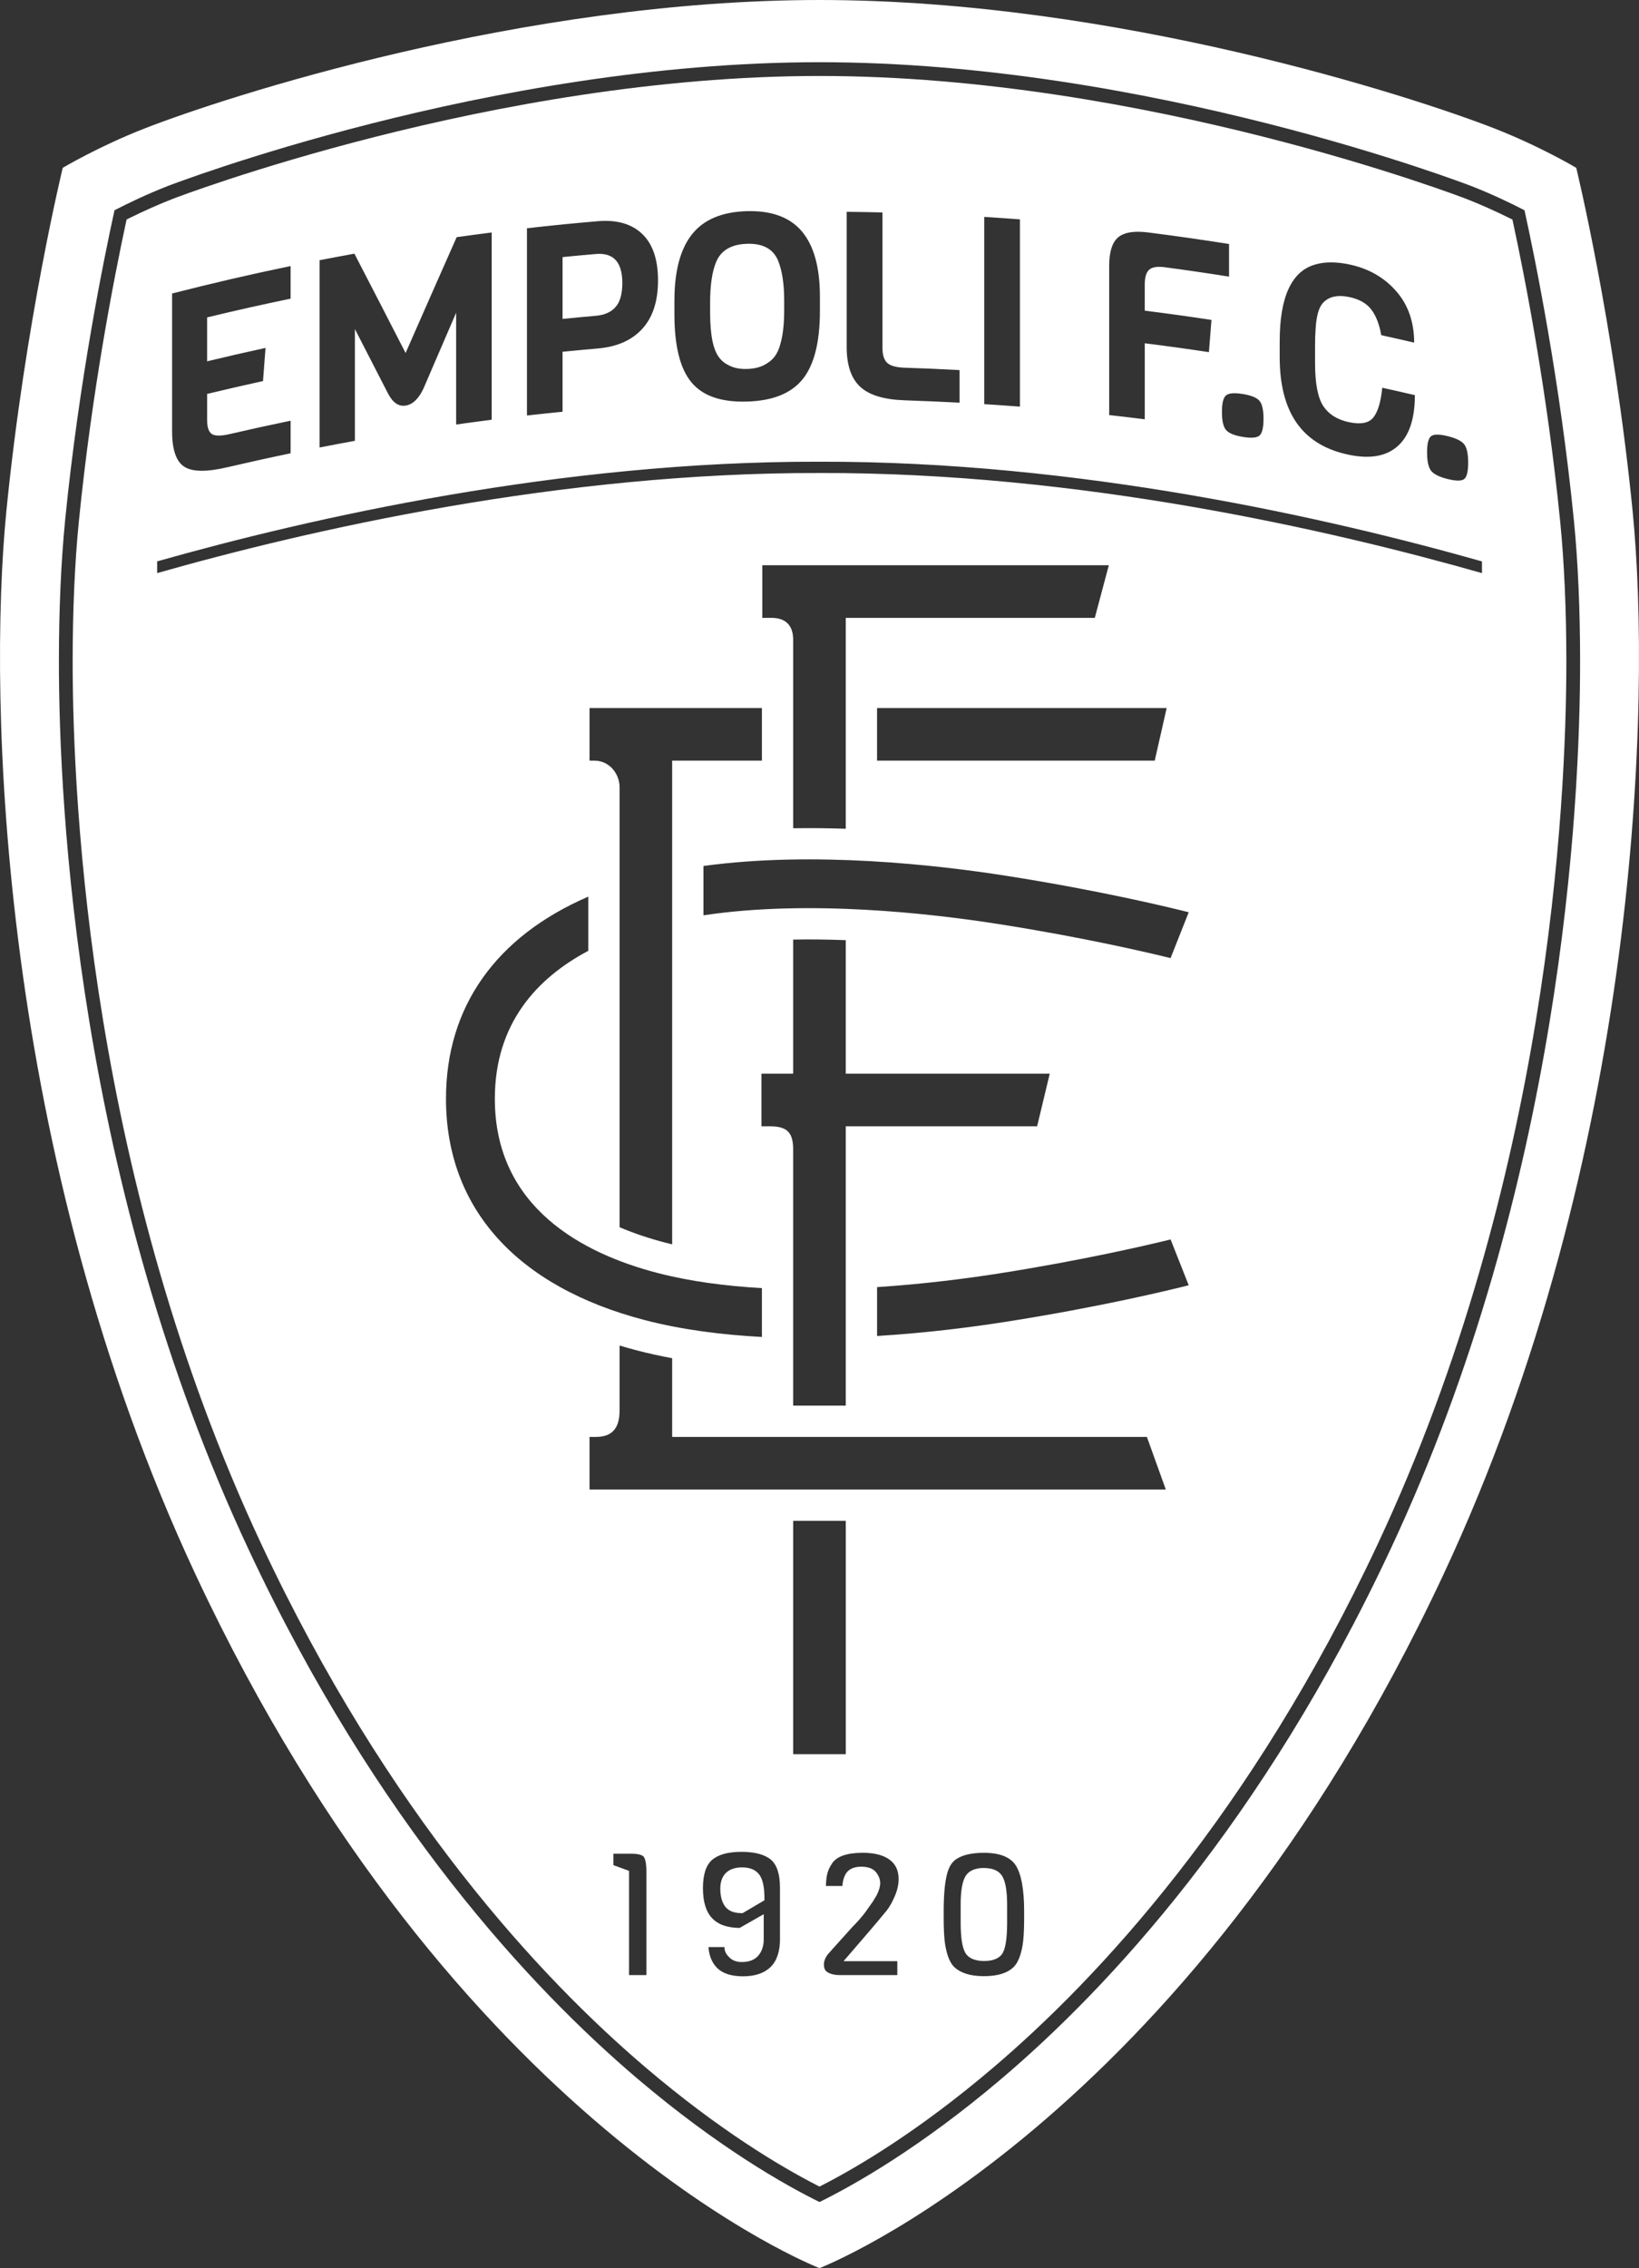 <?xml version="1.0" encoding="UTF-8"?>
<svg id="Livello_2" data-name="Livello 2" xmlns="http://www.w3.org/2000/svg" width="1030.4" height="1425.33" viewBox="0 0 1030.4 1425.33">
  <rect x="0" y="0" width="1030.4" height="1425.33" fill="#333333" stroke="none"/>
  <defs>
    <style>
      .cls-1 {
        fill: #fff;
      }
    </style>
  </defs>
  <g id="Livello_1-2" data-name="Livello 1">
    <g>
      <path class="cls-1" d="M386.96,192.97c2.86-3.19,4.28-8.26,4.28-15.2,0-13-5.54-19.1-16.61-18.15-6.98,.6-13.97,1.24-20.95,1.94v38.85c6.98-.7,13.97-1.34,20.95-1.96,5.38-.47,9.48-2.27,12.34-5.48Z"/>
      <path class="cls-1" d="M618.54,1173.87c-5.85,0-9.83,1.91-11.83,5.68-1.79,3.34-2.68,8.69-2.76,16.38v13.06c.08,8.53,.93,14.3,2.62,17.62,.95,1.91,2.47,3.32,4.47,4.28,2.02,.95,4.57,1.44,7.62,1.44,6.12,0,10.16-1.87,11.99-5.56,1.61-3.21,2.43-9.02,2.51-17.76v-12.59c-.08-7.95-.97-13.43-2.74-16.81-2-3.81-6.01-5.73-11.87-5.73Z"/>
      <path class="cls-1" d="M458.98,229.97c2.95,1.38,6.51,2.02,10.67,1.89,4.14-.12,7.68-.91,10.59-2.39,2.9-1.5,5.17-3.3,6.78-5.42,1.61-2.14,2.86-4.9,3.71-8.34,1.51-5.42,2.27-12.32,2.27-20.7v-6.1c0-10.59-1.3-19.01-3.89-25.24-3.01-7.21-9.48-10.75-19.4-10.47-10.03,.29-16.54,4.18-19.55,11.58-2.49,6.04-3.73,14.54-3.73,25.44v6.1c0,14.22,1.94,23.73,5.83,28.53,1.5,2.04,3.73,3.75,6.7,5.13Z"/>
      <path class="cls-1" d="M477.6,1178.42c-2.18-3.26-5.89-4.92-11.04-4.92-8.84,0-13.72,4.74-13.72,13.37,0,4.61,.97,8.3,2.86,10.98,2.02,2.88,5.46,4.35,10.26,4.39l.88,.02,13.76-8.1-.02-1.81c-.06-6.47-1.03-11.02-2.97-13.93Z"/>
      <path class="cls-1" d="M1026.38,321.11c-11.81-118.83-35.43-215.65-35.43-215.65,0,0-22.66-13.51-51.54-24.78-25.18-9.83-84.51-30-160.91-47.73C702.12,15.26,608.65,0,515.2,0,328.27,0,141.37,61,91,80.69c-28.9,11.27-51.56,24.78-51.56,24.78,0,0-23.61,96.81-35.43,215.65C-7.78,439.96-.51,725.8,123.12,989.84c162.65,347.35,392.08,435.49,392.08,435.49,0,0,229.43-88.15,392.08-435.49,123.63-264.04,130.9-549.88,119.1-668.73Zm-152.45,653.01c-80.24,171.13-177.09,275.06-244.23,332.11-51.32,43.61-93.26,67.12-114.5,77.56-21.22-10.44-63.16-33.95-114.5-77.56-67.12-57.05-163.99-160.98-244.23-332.11C48.67,744.15,37.03,506.93,37.03,415.59c0-32.24,1.36-62.88,3.91-88.65,8.76-88.03,24.41-164.6,31.05-194.82,8.07-4.16,20-9.95,33.33-15.16,2-.78,202.22-77.87,409.88-77.87s407.88,77.09,409.88,77.87c13.35,5.21,25.26,11,33.33,15.16,6.65,30.22,22.29,106.78,31.05,194.82,2.57,25.77,3.91,56.41,3.91,88.65,0,91.34-11.62,328.55-119.43,558.52Z"/>
      <path class="cls-1" d="M951.14,139.45l-.31-1.48-1.36-.68c-9.41-4.66-18.66-8.78-27.52-12.26-2-.76-201.13-77.29-406.75-77.29-102.7,0-203.89,19.12-279.64,38.34-75.77,19.24-126.1,38.55-127.09,38.94-8.86,3.46-18.13,7.6-27.54,12.26l-1.36,.68-.31,1.48c-7.6,35.31-21.57,106.71-29.69,188.34-2.55,25.48-3.89,55.85-3.89,87.8,0,90.75,11.56,326.45,118.64,554.83,79.56,169.75,175.52,272.7,242,329.19,45.63,38.77,83.62,61.51,107.45,73.75l1.44,.74,1.44-.74c23.84-12.24,61.84-34.98,107.44-73.75,66.48-56.49,162.44-159.45,242.02-329.19,107.06-228.38,118.62-464.08,118.62-554.83,0-31.95-1.34-62.32-3.87-87.8-8.12-81.64-22.09-153.04-29.71-188.34Zm-51.44,134.65c1.69-1.3,5.19-1.3,10.47,0s8.74,3.03,10.38,5.17c1.63,2.12,2.45,5.95,2.45,11.45s-.82,8.94-2.45,10.28c-1.63,1.34-5.09,1.34-10.38,.04s-8.78-3.03-10.47-5.19c-1.69-2.18-2.53-6-2.53-11.52s.84-8.92,2.53-10.22Zm-95.18-59.66c0-27.87,7.48-44.05,22.39-48.23,5.85-1.73,12.92-1.77,21.22-.06,12.11,2.51,21.96,8.12,29.54,16.73s11.37,19.45,11.37,32.43c-6.88-1.59-13.78-3.17-20.68-4.68-1.17-6.74-3.24-12.11-6.22-16.05-2.95-3.95-7.64-6.61-14.01-7.93-7.44-1.54-12.98-.21-16.6,3.92-2.55,2.92-4.04,8.47-4.47,16.66-.21,2.6-.31,6.16-.31,10.67v10.26c0,12.67,1.69,21.65,5.11,26.93,3.5,5.32,8.96,8.71,16.34,10.24,7.38,1.54,12.5,.53,15.29-3.11,2.82-3.63,4.65-9.81,5.5-18.56,6.84,1.52,13.68,3.05,20.5,4.66,0,14.98-3.59,25.65-10.8,32.05-7.21,6.41-17.39,8.16-30.57,5.44-29.03-5.97-43.61-26.06-43.61-61.47v-9.91Zm-23.16,33.17c5.34,.87,8.84,2.33,10.49,4.33,1.65,1.98,2.49,5.73,2.49,11.25s-.83,9-2.49,10.48c-1.65,1.48-5.15,1.77-10.49,.89-5.34-.89-8.88-2.33-10.59-4.35-1.71-2.04-2.57-5.81-2.57-11.31s.85-8.98,2.57-10.42c1.71-1.44,5.25-1.75,10.59-.87Zm-84.05-80.49c0-8.71,1.85-14.67,5.54-17.88,3.71-3.21,10.07-4.3,19.08-3.15,16.93,2.16,33.85,4.57,50.74,7.25v20.5c-13.41-2.14-26.86-4.1-40.3-5.89-4.7-.64-8.01-.12-9.87,1.52-1.89,1.63-2.82,4.76-2.82,9.39v16.36c13.99,1.77,27.96,3.69,41.94,5.83-.55,6.74-1.09,13.49-1.61,20.25-13.43-2.04-26.88-3.89-40.32-5.58v47.77c-7.46-.93-14.91-1.83-22.37-2.66v-93.71Zm-78.55-30.82c7.48,.47,14.96,.99,22.44,1.55v117.69c-7.48-.58-14.96-1.11-22.44-1.57v-117.67Zm-86.46-3.19c7.5,.08,15,.21,22.48,.39v84.96c0,4.62,1.01,7.83,3.07,9.66,2.04,1.83,5.77,2.8,11.15,2.97,11.41,.37,22.83,.85,34.26,1.48v20.48c-11.43-.6-22.83-1.09-34.26-1.48-12.94-.41-22.29-3.13-28.04-8.36-5.77-5.21-8.67-13.58-8.67-25.15v-84.96Zm-108.3,55.71c0-18.29,3.63-32.1,10.9-41.39,7.27-9.29,18.79-14.28,34.57-14.73,15.8-.45,27.4,3.96,34.84,12.94,7.44,8.98,11.15,22.6,11.15,40.77v8.94c0,19.72-3.63,34.03-10.9,43.01-7.29,8.98-18.95,13.55-35,13.99-16.07,.47-27.67-3.46-34.82-12.03-7.17-8.57-10.75-22.85-10.75-42.91v-8.59Zm-92.71-45.38c14.81-1.69,29.63-3.15,44.46-4.43,12.05-1.03,21.38,1.69,28,8.01,6.61,6.32,9.93,16.07,9.93,29.19s-3.32,23.24-9.93,30.47c-6.63,7.23-15.95,11.29-28,12.32-7.36,.64-14.73,1.32-22.08,2.06v37.68c-7.48,.74-14.94,1.54-22.39,2.37v-117.67Zm-130.38,20.09c7.29-1.42,14.59-2.8,21.9-4.12,10.71,20.7,21.44,41.49,32.18,62.42,10.69-24.37,21.38-48.62,32.1-72.78,7.33-1.03,14.67-2.02,22.02-2.95v117.67c-7.46,.95-14.9,1.96-22.35,3.01v-70.25c-6.86,15.84-13.7,31.73-20.54,47.65-3.01,6.41-6.72,9.97-11.15,10.69-4.43,.72-8.14-1.81-11.14-7.6-6.94-13.53-13.88-27.03-20.81-40.48v70.23c-7.4,1.34-14.81,2.74-22.21,4.2v-117.69Zm-92.73,20.91c24.74-6.33,49.59-12.09,74.51-17.24v20.48c-17.53,3.63-35.04,7.56-52.49,11.78v27.6c12.22-2.95,24.47-5.75,36.73-8.42-.54,6.94-1.07,13.9-1.59,20.83-11.74,2.57-23.44,5.27-35.13,8.08v16.36c0,4.62,1.01,7.58,3.01,8.86,2.02,1.28,5.67,1.28,10.96,.06,12.83-2.97,25.67-5.79,38.52-8.45v20.48c-13.39,2.78-26.76,5.73-40.11,8.84-12.69,2.95-21.61,2.89-26.72-.39-5.13-3.3-7.68-10.71-7.68-22.27v-86.61Zm172.2,506.04c0-28.88,7.83-54.34,22.91-75.71,15.08-21.38,37.39-38.67,66.33-51.21l.23-.08v34.03l-.31,.16c-31.85,17-58.45,45.41-58.45,92.81,0,68.5,55.56,97.32,102.18,109.45,20.54,5.34,42.99,8.26,65.74,9.54l-.02,.58v29.71l.02,.41c-25.26-1.34-50.39-4.55-73.48-10.55-80.71-20.97-125.15-70.39-125.15-139.14Zm142.23,91.49c-1.5-.35-2.95-.72-4.41-1.09-10.28-2.68-19.76-5.87-28.31-9.52l-.37-.14V494.65c0-7.97-6.04-16.62-15.82-16.65h-3.07v-33.06h108.36v33.09l-.43-.04h-55.99v303.64l.04,.35Zm109.56-107.23h127.77c-1.42,5.89-7.02,29.25-7.93,33.05h-120.31v174.98l.04,.54h-32.71l-.39-.02v-161.47c-.16-10.36-3.98-14.03-14.69-14.03h-5.25v-33.05h19.61l.33-.02v-84.09l.04-.19c10.55-.19,21.61-.08,33.02,.37v83.91l.47,.02Zm-125.81,566.45h-10.9v-65.51s-7.29-2.68-9.85-3.61v-7.17h11.12c5.56,0,7.36,1.19,7.93,1.89,.64,.78,1.71,3.05,1.71,9.35v65.06Zm84.01-22.72c0,7.87-2,13.8-5.95,17.65-3.96,3.87-9.79,5.83-17.3,5.83s-13.06-1.87-16.58-5.54c-3.09-3.25-4.76-7.6-5.15-12.84h10.03c.1,.7,.1,1.44,.27,2.14,.47,1.67,1.59,3.3,3.36,4.84,1.85,1.61,4.29,2.43,7.27,2.43,4.68,0,8.22-1.4,10.51-4.16,2.2-2.64,3.3-6.04,3.3-10.12v-15.78s-13.8,7.85-15.16,8.63c-15.68-.19-23.05-8.14-23.05-25.03,0-8.41,1.92-14.36,5.69-17.68,1.94-1.69,4.47-2.97,7.56-3.83,3.09-.85,6.74-1.28,10.96-1.28,8.43,0,14.67,1.67,18.54,4.96,3.77,3.21,5.67,9.09,5.67,17.51v32.3Zm8.28-116.11v-146.56l.58-.08h31.97l.51,.02v146.62h-33.06Zm65.47,130.07v8.75h-36.4c-2.9,0-5.38-.58-7.36-1.73-1.03-.6-2.39-1.75-2.39-4.86,0-2.12,.8-4.26,2.37-6.33,.23-.27,3.3-3.73,3.3-3.73l12.15-13.51c3.42-3.42,6.3-6.7,8.4-9.62l4.59-6.49,2.33-3.85,.06-.12c1.46-2.92,2.18-5.38,2.18-7.58,0-2.31-.88-4.61-2.58-6.78-1.85-2.33-4.99-3.52-9.37-3.52-5.56,0-8.22,2.27-9.48,4.18-1.32,2.02-2.1,4.7-2.35,7.95h-10.36c.1-2.7,.33-5.17,.76-7.17,.54-2.47,1.61-4.84,3.17-7.07l.02-.04c2.95-4.37,9.41-6.59,19.22-6.59,7.38,0,13.1,1.48,16.98,4.41,3.75,2.82,5.58,6.8,5.58,12.15,0,3.36-.8,6.94-2.37,10.61-1.61,3.77-3.32,6.82-5.09,9.08l-6.67,8.01-4.53,5.32-11.48,13.33-4.49,5.21h33.83Zm79.73-26.97c0,5.48-.19,10.12-.56,13.84-.35,3.57-1.09,7-2.16,10.14-1.01,2.95-2.41,5.3-4.18,6.96-1.79,1.69-4.18,3.03-7.13,3.98-3.05,.97-6.84,1.48-11.27,1.48s-8.18-.52-11.23-1.53c-2.95-.97-5.38-2.33-7.17-3.98-1.75-1.63-3.15-3.96-4.16-6.94-1.07-3.21-1.81-6.63-2.16-10.22-.37-3.67-.56-8.38-.56-13.95v-4.29c0-11.35,.89-19.76,2.62-25.03,.97-2.9,2.35-5.15,4.1-6.7,3.87-3.25,10.1-4.88,18.58-4.88,9.72,0,16.4,2.57,19.82,7.62,3.57,5.27,5.46,15.25,5.46,28.88v4.64Zm-273.23-269.42v-33.06h3.56c3.21,.02,7.91-.31,11.23-3.61,2.8-2.78,4.1-6.96,4.1-13.18v-39.9l.02-.72c3.61,1.09,7.31,2.12,11.04,3.09,7,1.83,14.34,3.44,21.98,4.86l.02,.8v48.06l.06,.6h298.39c1.19,3.32,9.62,26.74,11.89,33.06H370.62Zm261.86-105.42c-20.95,3.28-49.48,7-81.07,8.94l-.02-.41v-30.28l.39-.06c29.5-1.92,56.22-5.42,75.96-8.51,52.76-8.28,93.51-17.8,108.18-21.4,1.56,3.92,9.43,23.8,11.39,28.78-12.05,3.05-55.81,13.68-114.83,22.93Zm103.44-228.53c-14.67-3.61-55.42-13.14-108.18-21.4-43.06-6.76-119.42-15.39-185.2-5.54l-.29,.04v-30.96l.37-.08c68.89-9.37,145.98-.68,189.86,6.2,59.02,9.25,102.78,19.88,114.83,22.93-1.96,4.99-9.83,24.86-11.39,28.8Zm-47.65-213.82h-156.57v132.53c-11.33-.37-22.39-.49-33.05-.31v-117.78c0-3.58,0-14.44-13.76-14.44h-5.66v-33.06h217.86c-1.59,5.99-7.83,29.36-8.82,33.06Zm45.18,56.67c-1.32,5.83-6.63,29.19-7.5,33.06h-174.57v-33.08l.35,.02h181.72Zm-218.29-147.69c-163-.41-320.84,35.72-416.37,62.9v-7.37c96.15-27.24,253.68-63.04,416.41-62.63,162.77-.41,320.33,35.41,416.47,62.65v.58l.02,6.78c-95.53-27.19-253.43-63.33-416.53-62.92Z"/>
    </g>
  </g>
</svg>